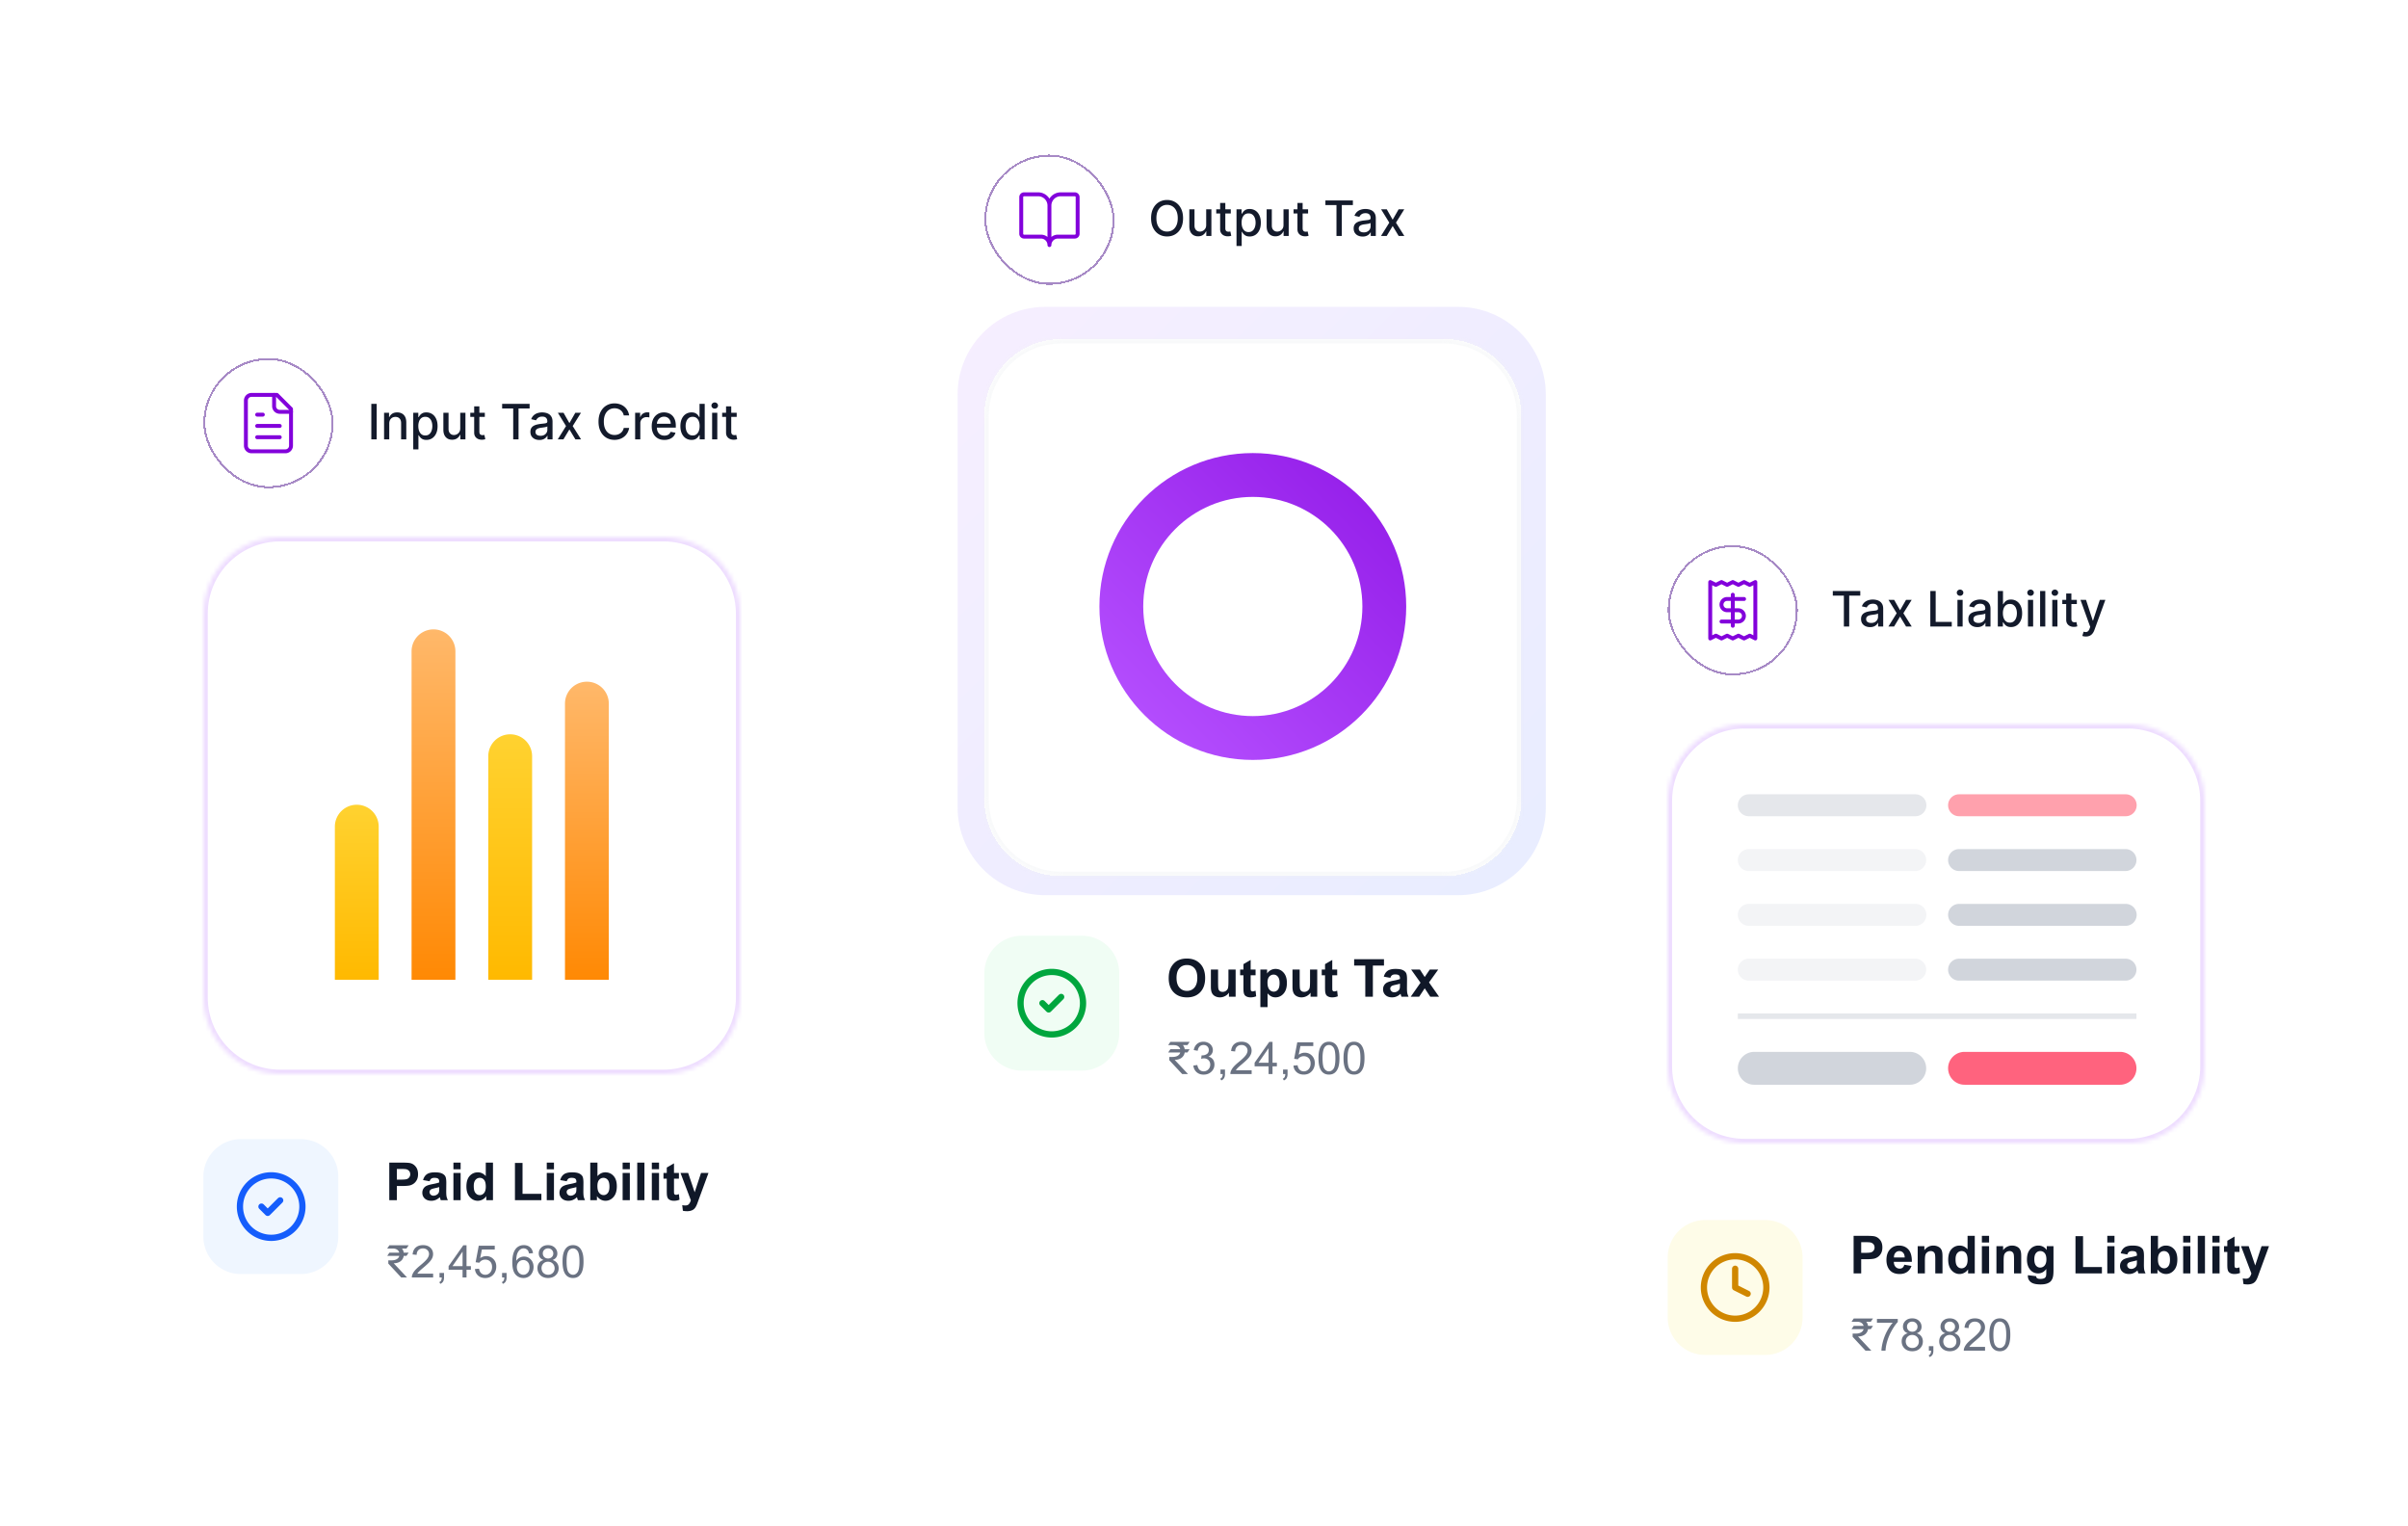 <svg xmlns="http://www.w3.org/2000/svg" width="592" height="375" fill="none"><g clip-path="url(#a)"><path fill="#fff" d="M0 0h592v375H0z"/><g filter="url(#b)"><path fill="url(#c)" d="M235.427 96.978c0-11.902 9.649-21.55 21.551-21.55h101.506c11.902 0 21.551 9.648 21.551 21.55v101.506c0 11.902-9.649 21.551-21.551 21.551H256.978c-11.902 0-21.551-9.649-21.551-21.551V96.978Z"/></g><g filter="url(#d)"><mask id="e" fill="#fff"><path d="M242 100.857C242 90.443 250.443 82 260.857 82h94.286C365.557 82 374 90.443 374 100.857v94.286c0 10.414-8.443 18.857-18.857 18.857h-94.286C250.443 214 242 205.557 242 195.143v-94.286Z"/></mask><path fill="#fff" d="M242 100.857C242 90.443 250.443 82 260.857 82h94.286C365.557 82 374 90.443 374 100.857v94.286c0 10.414-8.443 18.857-18.857 18.857h-94.286C250.443 214 242 205.557 242 195.143v-94.286Z" shape-rendering="crispEdges"/><path fill="#F3F4F6" fill-opacity=".5" d="M260.857 82v1.078h94.286v-2.156h-94.286V82ZM374 100.857h-1.078v94.286h2.156v-94.286H374ZM355.143 214v-1.078h-94.286v2.156h94.286V214ZM242 195.143h1.078v-94.286h-2.156v94.286H242ZM260.857 214v-1.078c-9.819 0-17.779-7.96-17.779-17.779h-2.156c0 11.009 8.926 19.935 19.935 19.935V214ZM374 195.143h-1.078c0 9.819-7.96 17.779-17.779 17.779v2.156c11.009 0 19.935-8.926 19.935-19.935H374ZM355.143 82v1.078c9.819 0 17.779 7.96 17.779 17.779h2.156c0-11.01-8.926-19.935-19.935-19.935V82Zm-94.286 0v-1.078c-11.009 0-19.935 8.925-19.935 19.935h2.156c0-9.82 7.96-17.78 17.779-17.78V82Z" mask="url(#e)"/><path stroke="url(#f)" stroke-width="10.775" d="M340.327 147.73c0-17.853-14.473-32.326-32.327-32.326-17.853 0-32.326 14.473-32.326 32.326 0 17.854 14.473 32.327 32.326 32.327 17.854 0 32.327-14.473 32.327-32.327Z"/></g><mask id="g" fill="#fff"><path d="M410 196.857c0-10.414 8.442-18.857 18.857-18.857h94.286c10.414 0 18.857 8.443 18.857 18.857v65.286c0 10.414-8.443 18.857-18.857 18.857h-94.286C418.442 281 410 272.557 410 262.143v-65.286Z"/></mask><path fill="#fff" d="M410 196.857c0-10.414 8.442-18.857 18.857-18.857h94.286c10.414 0 18.857 8.443 18.857 18.857v65.286c0 10.414-8.443 18.857-18.857 18.857h-94.286C418.442 281 410 272.557 410 262.143v-65.286Z"/><path fill="#EDF" d="M428.857 178v1.078h94.286v-2.156h-94.286V178ZM542 196.857h-1.078v65.286h2.155v-65.286H542ZM523.143 281v-1.078h-94.286v2.156h94.286V281ZM410 262.143h1.077v-65.286h-2.155v65.286H410ZM428.857 281v-1.078c-9.819 0-17.78-7.96-17.78-17.779h-2.155c0 11.009 8.925 19.935 19.935 19.935V281ZM542 262.143h-1.078c0 9.819-7.96 17.779-17.779 17.779v2.156c11.009 0 19.934-8.926 19.934-19.935H542ZM523.143 178v1.078c9.819 0 17.779 7.96 17.779 17.779h2.155c0-11.009-8.925-19.935-19.934-19.935V178Zm-94.286 0v-1.078c-11.01 0-19.935 8.926-19.935 19.935h2.155c0-9.819 7.961-17.779 17.78-17.779V178Z" mask="url(#g)"/><path fill="#E5E7EB" d="M427.241 197.935a2.694 2.694 0 0 1 2.694-2.694h40.918a2.694 2.694 0 1 1 0 5.387h-40.918a2.694 2.694 0 0 1-2.694-2.693Z"/><path fill="#FFA1AD" d="M478.935 197.935a2.694 2.694 0 0 1 2.693-2.694h40.919a2.694 2.694 0 1 1 0 5.387h-40.919a2.693 2.693 0 0 1-2.693-2.693Z"/><path fill="#F3F4F6" d="M427.241 211.404a2.694 2.694 0 0 1 2.694-2.694h40.918a2.694 2.694 0 1 1 0 5.388h-40.918a2.694 2.694 0 0 1-2.694-2.694Z"/><path fill="#D1D5DC" d="M478.935 211.404a2.694 2.694 0 0 1 2.693-2.694h40.919a2.694 2.694 0 1 1 0 5.388h-40.919a2.694 2.694 0 0 1-2.693-2.694Z"/><path fill="#F3F4F6" d="M427.241 224.874a2.694 2.694 0 0 1 2.694-2.694h40.918a2.694 2.694 0 1 1 0 5.387h-40.918a2.694 2.694 0 0 1-2.694-2.693Z"/><path fill="#D1D5DC" d="M478.935 224.874a2.694 2.694 0 0 1 2.693-2.694h40.919a2.694 2.694 0 1 1 0 5.387h-40.919a2.693 2.693 0 0 1-2.693-2.693Z"/><path fill="#F3F4F6" d="M427.241 238.343a2.694 2.694 0 0 1 2.694-2.694h40.918a2.694 2.694 0 1 1 0 5.388h-40.918a2.694 2.694 0 0 1-2.694-2.694Z"/><path fill="#D1D5DC" d="M478.935 238.343a2.694 2.694 0 0 1 2.693-2.694h40.919a2.694 2.694 0 1 1 0 5.388h-40.919a2.694 2.694 0 0 1-2.693-2.694Z"/><path fill="#E5E7EB" d="M427.241 249.118h98v1.347h-98z"/><path fill="#D1D5DC" d="M427.241 262.588a4.04 4.04 0 0 1 4.041-4.041h38.224a4.04 4.04 0 1 1 0 8.082h-38.224a4.041 4.041 0 0 1-4.041-4.041Z"/><path fill="#FF637E" d="M478.935 262.588a4.04 4.04 0 0 1 4.04-4.041H521.2a4.04 4.04 0 1 1 0 8.082h-38.225a4.041 4.041 0 0 1-4.04-4.041Z"/><mask id="h" fill="#fff"><path d="M50 150.857C50 140.443 58.443 132 68.857 132h94.286c10.414 0 18.857 8.443 18.857 18.857v94.286c0 10.414-8.443 18.857-18.857 18.857H68.857C58.443 264 50 255.557 50 245.143v-94.286Z"/></mask><path fill="#fff" d="M50 150.857C50 140.443 58.443 132 68.857 132h94.286c10.414 0 18.857 8.443 18.857 18.857v94.286c0 10.414-8.443 18.857-18.857 18.857H68.857C58.443 264 50 255.557 50 245.143v-94.286Z"/><path fill="#EDF" d="M68.857 132v1.078h94.286v-2.156H68.857V132ZM182 150.857h-1.078v94.286h2.156v-94.286H182ZM163.143 264v-1.078H68.857v2.156h94.286V264ZM50 245.143h1.078v-94.286h-2.156v94.286H50ZM68.857 264v-1.078c-9.82 0-17.78-7.96-17.78-17.779h-2.154c0 11.009 8.925 19.935 19.935 19.935V264ZM182 245.143h-1.078c0 9.819-7.96 17.779-17.779 17.779v2.156c11.009 0 19.935-8.926 19.935-19.935H182ZM163.143 132v1.078c9.819 0 17.779 7.96 17.779 17.779h2.156c0-11.009-8.926-19.935-19.935-19.935V132Zm-94.286 0v-1.078c-11.01 0-19.935 8.926-19.935 19.935h2.156c0-9.819 7.96-17.779 17.78-17.779V132Z" mask="url(#h)"/><path fill="url(#i)" d="M82.327 203.118a5.388 5.388 0 0 1 10.775 0v37.715H82.327v-37.715Z"/><path fill="url(#j)" d="M101.184 160.016a5.388 5.388 0 0 1 10.775 0v80.816h-10.775v-80.816Z"/><path fill="url(#k)" d="M120.041 185.877a5.387 5.387 0 1 1 10.776.001v54.955h-10.776v-54.956Z"/><path fill="url(#l)" d="M138.898 172.947a5.388 5.388 0 1 1 10.776 0v67.886h-10.776v-67.886Z"/><g filter="url(#m)"><rect width="32" height="32" x="50" y="88" fill="#fff" rx="16" shape-rendering="crispEdges"/><rect width="31.506" height="31.506" x="50.247" y="88.247" stroke="#A78AC6" stroke-width=".495" rx="15.753" shape-rendering="crispEdges"/><path stroke="#8200DB" stroke-linecap="round" stroke-linejoin="round" stroke-width=".96" d="M68.08 97.066h-6.24a1.387 1.387 0 0 0-1.387 1.387v11.093a1.387 1.387 0 0 0 1.387 1.387h8.32a1.387 1.387 0 0 0 1.387-1.387v-9.013l-3.467-3.467Z"/><path stroke="#8200DB" stroke-linecap="round" stroke-linejoin="round" stroke-width=".96" d="M67.386 97.066v2.774a1.385 1.385 0 0 0 1.387 1.386h2.773m-6.932.694h-1.387m5.546 2.773h-5.546m5.546 2.774h-5.546"/></g><path fill="#131A2B" d="M92.608 99.273V108H91.29v-8.727h1.317Zm3.09 4.841V108h-1.275v-6.545h1.223v1.065h.08c.151-.347.387-.625.708-.835.324-.211.732-.316 1.223-.316.446 0 .837.094 1.172.282.335.184.595.46.78.826.185.367.277.82.277 1.36V108h-1.274v-4.01c0-.474-.124-.845-.37-1.112-.248-.27-.588-.405-1.02-.405-.295 0-.558.064-.788.192a1.38 1.38 0 0 0-.54.562c-.132.245-.197.54-.197.887Zm5.897 6.341v-9h1.244v1.061h.107c.074-.137.18-.294.319-.473s.333-.336.58-.469c.247-.136.574-.205.98-.205.528 0 1 .134 1.415.401.414.267.74.652.976 1.155.238.503.358 1.108.358 1.815 0 .707-.118 1.314-.354 1.82-.236.502-.56.89-.972 1.163-.412.27-.882.405-1.41.405-.398 0-.723-.067-.976-.2a1.853 1.853 0 0 1-.588-.469 3.498 3.498 0 0 1-.328-.477h-.077v3.473h-1.274Zm1.248-5.728c0 .46.067.864.201 1.211.133.346.326.617.579.813.253.194.563.29.929.29.381 0 .699-.101.955-.302.255-.205.449-.482.579-.831a3.28 3.28 0 0 0 .201-1.181c0-.432-.066-.819-.196-1.163a1.78 1.78 0 0 0-.58-.814c-.256-.199-.575-.298-.959-.298-.369 0-.682.095-.937.285a1.759 1.759 0 0 0-.576.797 3.34 3.34 0 0 0-.196 1.193Zm10.304.559v-3.831h1.279V108h-1.253v-1.134h-.068c-.151.35-.392.641-.725.874-.329.23-.74.345-1.231.345-.421 0-.793-.092-1.117-.277a1.936 1.936 0 0 1-.758-.831c-.182-.366-.273-.819-.273-1.359v-4.163h1.274v4.009c0 .447.124.802.371 1.066s.568.396.963.396c.239 0 .476-.06.712-.179.238-.119.436-.3.592-.541.159-.242.237-.548.234-.92Zm6.046-3.831v1.022h-3.575v-1.022h3.575Zm-2.616-1.569h1.274v6.192c0 .247.037.433.111.558a.58.58 0 0 0 .285.252c.119.042.249.064.388.064.102 0 .192-.007.268-.022a6.69 6.69 0 0 0 .179-.034l.23 1.053a2.523 2.523 0 0 1-.826.136 2.242 2.242 0 0 1-.938-.179 1.614 1.614 0 0 1-.703-.579c-.179-.262-.268-.59-.268-.985v-6.456Zm6.873.52v-1.133h6.755v1.133h-2.723V108h-1.313v-7.594h-2.719Zm9.159 7.739c-.415 0-.79-.077-1.125-.23a1.892 1.892 0 0 1-.797-.678c-.193-.295-.29-.657-.29-1.086 0-.37.071-.674.213-.912.142-.239.334-.428.576-.567.241-.139.511-.244.809-.315.299-.071.603-.125.912-.162l.955-.111c.244-.031.422-.081.533-.149.11-.069.166-.179.166-.333v-.03c0-.372-.105-.66-.316-.865-.207-.204-.517-.306-.929-.306-.429 0-.767.095-1.014.285-.244.188-.413.396-.507.626l-1.197-.272c.142-.398.349-.719.622-.963.275-.247.592-.426.95-.537a3.697 3.697 0 0 1 1.129-.171c.262 0 .539.032.831.094.296.06.571.171.827.332.259.162.47.394.635.695.165.298.247.686.247 1.163V108h-1.244v-.895h-.051a1.818 1.818 0 0 1-.371.486 1.966 1.966 0 0 1-.635.396 2.466 2.466 0 0 1-.929.158Zm.277-1.023c.352 0 .653-.069.903-.209.253-.139.445-.321.576-.545.133-.227.2-.47.2-.729v-.844c-.045.046-.134.089-.264.128-.128.037-.274.07-.439.098l-.482.073-.392.051a3.125 3.125 0 0 0-.677.158c-.202.073-.364.18-.486.319-.119.137-.179.318-.179.546 0 .315.116.554.349.716.233.159.53.238.891.238Zm5.656-5.667 1.445 2.548 1.457-2.548h1.393l-2.041 3.272 2.058 3.273h-1.393l-1.474-2.446-1.471 2.446h-1.397l2.037-3.273-2.012-3.272h1.398Zm16.13.656h-1.329a2.036 2.036 0 0 0-.797-1.3 2.228 2.228 0 0 0-.678-.341 2.635 2.635 0 0 0-.788-.115c-.503 0-.953.127-1.351.379-.395.253-.707.624-.937 1.113-.228.488-.341 1.085-.341 1.789 0 .711.113 1.31.341 1.799.23.488.544.858.941 1.108.398.25.845.375 1.343.375.275 0 .537-.037.784-.111.25-.077.476-.189.677-.337a2.043 2.043 0 0 0 .806-1.282l1.329.004a3.561 3.561 0 0 1-.413 1.184 3.272 3.272 0 0 1-.78.929 3.513 3.513 0 0 1-1.082.601 4.01 4.01 0 0 1-1.33.213c-.756 0-1.429-.179-2.02-.537-.591-.36-1.057-.876-1.397-1.546-.339-.671-.508-1.471-.508-2.4 0-.931.171-1.731.512-2.399.341-.67.807-1.184 1.397-1.542.591-.361 1.263-.542 2.016-.542.463 0 .895.067 1.296.2.403.131.765.325 1.086.58.321.253.587.563.797.929.21.364.352.78.426 1.249Zm1.474 5.889v-6.545h1.231v1.039h.068c.12-.352.33-.629.631-.831a1.809 1.809 0 0 1 1.031-.306 5.012 5.012 0 0 1 .541.029v1.219a2.312 2.312 0 0 0-.272-.047 2.597 2.597 0 0 0-.392-.03c-.301 0-.57.064-.806.192a1.423 1.423 0 0 0-.758 1.283V108h-1.274Zm7.192.132c-.645 0-1.201-.138-1.666-.413a2.796 2.796 0 0 1-1.074-1.172c-.25-.506-.375-1.098-.375-1.777 0-.671.125-1.261.375-1.773a2.91 2.91 0 0 1 1.056-1.197c.455-.287.986-.431 1.594-.431.37 0 .727.061 1.074.184.347.122.658.313.933.575.276.261.493.601.652 1.018.159.415.239.919.239 1.513v.452h-5.203v-.955h3.954c0-.335-.068-.632-.204-.89a1.544 1.544 0 0 0-.575-.618 1.607 1.607 0 0 0-.861-.226c-.358 0-.671.088-.938.264a1.766 1.766 0 0 0-.613.682 1.968 1.968 0 0 0-.213.908v.745c0 .438.076.81.23 1.117.156.307.373.541.652.703.278.159.603.239.975.239.242 0 .462-.035.661-.103a1.368 1.368 0 0 0 .848-.831l1.206.218c-.097.355-.27.666-.52.933-.247.264-.558.47-.933.618a3.49 3.49 0 0 1-1.274.217Zm6.672-.004c-.528 0-1-.135-1.415-.405-.412-.273-.736-.661-.971-1.163-.233-.506-.35-1.113-.35-1.82 0-.707.118-1.312.354-1.815.238-.503.565-.888.98-1.155a2.55 2.55 0 0 1 1.41-.401c.407 0 .733.069.981.205.25.133.443.29.579.469.139.179.247.336.324.473h.077v-3.243h1.274V108h-1.244v-1.018h-.107a3.48 3.48 0 0 1-.332.477 1.853 1.853 0 0 1-.588.469c-.25.133-.574.2-.972.2Zm.281-1.087c.367 0 .676-.096.929-.29.256-.196.449-.467.58-.813.133-.347.2-.751.2-1.211 0-.454-.065-.852-.196-1.193a1.757 1.757 0 0 0-.575-.797c-.253-.19-.566-.285-.938-.285-.383 0-.703.099-.959.298a1.83 1.83 0 0 0-.579.814 3.314 3.314 0 0 0-.192 1.163c0 .438.065.831.196 1.181.131.349.324.626.58.831.258.201.576.302.954.302Zm4.78.959v-6.545h1.275V108h-1.275Zm.644-7.555a.808.808 0 0 1-.571-.222.723.723 0 0 1-.235-.537c0-.21.079-.39.235-.537a.801.801 0 0 1 .571-.226.79.79 0 0 1 .567.226.706.706 0 0 1 .238.537.715.715 0 0 1-.238.537.797.797 0 0 1-.567.222Zm5.4 1.01v1.022h-3.575v-1.022h3.575Zm-2.616-1.569h1.274v6.192c0 .247.037.433.111.558a.575.575 0 0 0 .285.252c.119.042.249.064.388.064.102 0 .192-.007.268-.022a6.69 6.69 0 0 0 .179-.034l.23 1.053a2.523 2.523 0 0 1-.826.136 2.239 2.239 0 0 1-.938-.179 1.608 1.608 0 0 1-.703-.579c-.179-.262-.268-.59-.268-.985v-6.456Z"/><g filter="url(#n)"><rect width="32" height="32" x="242" y="38" fill="#fff" rx="16" shape-rendering="crispEdges"/><rect width="31.506" height="31.506" x="242.247" y="38.247" stroke="#A78AC6" stroke-width=".495" rx="15.753" shape-rendering="crispEdges"/><path stroke="#8200DB" stroke-linecap="round" stroke-linejoin="round" stroke-width=".96" d="M258 50.533v9.707m-6.24-2.08a.693.693 0 0 1-.693-.694v-9.013a.694.694 0 0 1 .693-.693h3.467A2.774 2.774 0 0 1 258 50.533a2.773 2.773 0 0 1 2.773-2.773h3.467a.693.693 0 0 1 .693.693v9.013a.693.693 0 0 1-.693.694h-4.16a2.08 2.08 0 0 0-2.08 2.08 2.08 2.08 0 0 0-2.08-2.08h-4.16Z"/></g><path fill="#131A2B" d="M290.852 53.636c0 .932-.17 1.733-.511 2.404-.341.667-.808 1.182-1.402 1.542-.591.358-1.263.537-2.016.537-.755 0-1.43-.179-2.024-.537-.591-.36-1.057-.876-1.398-1.547-.34-.67-.511-1.47-.511-2.399 0-.931.171-1.731.511-2.399.341-.67.807-1.184 1.398-1.542.594-.361 1.269-.542 2.024-.542.753 0 1.425.18 2.016.542.594.358 1.061.872 1.402 1.542.341.668.511 1.468.511 2.4Zm-1.304 0c0-.71-.115-1.308-.345-1.794-.227-.488-.54-.858-.937-1.108a2.438 2.438 0 0 0-1.343-.379 2.44 2.44 0 0 0-1.346.38c-.395.25-.708.619-.938 1.107-.227.486-.341 1.084-.341 1.794s.114 1.31.341 1.799c.23.485.543.855.938 1.108.395.25.843.375 1.346.375.5 0 .948-.125 1.343-.375.397-.253.71-.623.937-1.108.23-.489.345-1.088.345-1.799Zm6.99 1.65v-3.831h1.278V58h-1.252v-1.133h-.069c-.15.349-.392.64-.724.873-.33.23-.74.345-1.232.345a2.21 2.21 0 0 1-1.116-.277 1.95 1.95 0 0 1-.759-.83c-.181-.367-.272-.82-.272-1.36v-4.163h1.274v4.01c0 .445.123.8.371 1.065.247.264.568.396.963.396.238 0 .475-.06.711-.179.239-.12.436-.3.593-.541.159-.242.237-.548.234-.92Zm6.046-3.831v1.022h-3.575v-1.022h3.575Zm-2.617-1.569h1.274v6.192c0 .247.037.433.111.558a.578.578 0 0 0 .286.252c.119.042.248.064.388.064.102 0 .191-.007.268-.022l.179-.034.23 1.053a2.505 2.505 0 0 1-.827.136 2.242 2.242 0 0 1-.937-.179 1.606 1.606 0 0 1-.703-.58c-.179-.26-.269-.589-.269-.984v-6.456Zm4.026 10.569v-9h1.245v1.06h.106c.074-.136.181-.293.32-.472a1.8 1.8 0 0 1 .579-.47c.247-.136.574-.204.98-.204.529 0 1 .134 1.415.4.415.268.74.653.976 1.156.239.503.358 1.108.358 1.815 0 .707-.118 1.314-.354 1.82-.236.502-.559.89-.971 1.163-.412.27-.882.405-1.411.405-.398 0-.723-.067-.976-.2a1.847 1.847 0 0 1-.588-.47 3.58 3.58 0 0 1-.328-.477h-.077v3.474h-1.274Zm1.249-5.728c0 .46.067.864.2 1.21.134.347.327.618.58.814.253.194.562.29.929.29.38 0 .699-.1.954-.302.256-.205.449-.482.58-.831a3.3 3.3 0 0 0 .2-1.18c0-.433-.065-.82-.196-1.164a1.78 1.78 0 0 0-.58-.814c-.255-.199-.575-.298-.958-.298-.37 0-.682.095-.938.285-.253.19-.444.456-.575.797a3.319 3.319 0 0 0-.196 1.193Zm10.304.559v-3.831h1.278V58h-1.253v-1.133h-.068c-.15.349-.392.64-.724.873-.33.23-.74.345-1.232.345a2.21 2.21 0 0 1-1.116-.277 1.95 1.95 0 0 1-.759-.83c-.182-.367-.272-.82-.272-1.36v-4.163h1.274v4.01c0 .445.123.8.37 1.065.248.264.569.396.963.396.239 0 .476-.06.712-.179.239-.12.436-.3.592-.541.16-.242.238-.548.235-.92Zm6.046-3.831v1.022h-3.576v-1.022h3.576Zm-2.617-1.569h1.274v6.192c0 .247.037.433.111.558a.578.578 0 0 0 .286.252c.119.042.248.064.387.064.103 0 .192-.007.269-.022l.179-.034.23 1.053a2.505 2.505 0 0 1-.827.136 2.242 2.242 0 0 1-.937-.179 1.606 1.606 0 0 1-.703-.58c-.179-.26-.269-.589-.269-.984v-6.456Zm6.874.52v-1.133h6.754v1.133h-2.723V58h-1.313v-7.594h-2.718Zm9.158 7.739c-.414 0-.789-.077-1.125-.23a1.894 1.894 0 0 1-.796-.678c-.194-.295-.29-.657-.29-1.086 0-.37.071-.674.213-.912.142-.239.334-.428.575-.567a3.02 3.02 0 0 1 .81-.316c.298-.07.602-.125.912-.161l.954-.111c.245-.031.422-.081.533-.15.111-.067.166-.178.166-.332v-.03c0-.372-.105-.66-.315-.865-.208-.204-.517-.306-.929-.306-.429 0-.767.095-1.014.285-.245.188-.414.396-.507.627l-1.198-.273a2.31 2.31 0 0 1 .622-.963c.276-.247.593-.426.951-.537.357-.114.734-.17 1.129-.17.261 0 .538.03.831.093.295.06.571.17.826.332.259.162.471.394.635.695.165.298.248.686.248 1.163V58h-1.245v-.895h-.051a1.801 1.801 0 0 1-.371.486 1.956 1.956 0 0 1-.635.396 2.46 2.46 0 0 1-.929.158Zm.277-1.023c.353 0 .654-.07.904-.209.253-.139.444-.32.575-.545.134-.227.2-.47.2-.729v-.844c-.045.046-.133.088-.264.128-.128.037-.274.07-.439.098-.164.026-.325.05-.481.073l-.392.05a3.167 3.167 0 0 0-.678.159c-.202.073-.363.18-.486.32-.119.136-.179.317-.179.545 0 .315.117.554.35.715.233.16.53.24.89.24Zm5.656-5.667 1.445 2.548 1.457-2.548h1.394l-2.041 3.272L345.253 58h-1.394l-1.474-2.446-1.47 2.446h-1.398l2.037-3.273-2.011-3.272h1.397Z"/><g filter="url(#o)"><rect width="32" height="32" x="410" y="134" fill="#fff" rx="16" shape-rendering="crispEdges"/><rect width="31.506" height="31.506" x="410.247" y="134.247" stroke="#A78AC6" stroke-width=".495" rx="15.753" shape-rendering="crispEdges"/><path stroke="#8200DB" stroke-linecap="round" stroke-linejoin="round" stroke-width=".96" d="M420.454 143.066v13.867l1.386-.693 1.387.693 1.387-.693 1.386.693 1.387-.693 1.387.693 1.386-.693 1.387.693v-13.867l-1.387.694-1.386-.694-1.387.694-1.387-.694-1.386.694-1.387-.694-1.387.694-1.386-.694Z"/><path stroke="#8200DB" stroke-linecap="round" stroke-linejoin="round" stroke-width=".96" d="M428.773 147.227h-4.16a1.385 1.385 0 0 0-.98 2.367c.26.26.612.406.98.406h2.774a1.387 1.387 0 0 1 0 2.773h-4.16m2.773 1.04v-7.626"/></g><path fill="#131A2B" d="M450.591 146.406v-1.133h6.754v1.133h-2.723V154h-1.312v-7.594h-2.719Zm9.159 7.739c-.415 0-.79-.077-1.125-.23a1.886 1.886 0 0 1-.797-.678c-.193-.295-.29-.657-.29-1.086 0-.37.071-.674.213-.912.142-.239.334-.428.575-.567.242-.139.512-.244.81-.315.298-.071.602-.125.912-.162l.954-.111c.245-.031.422-.081.533-.149.111-.069.166-.179.166-.333v-.03c0-.372-.105-.66-.315-.865-.207-.204-.517-.306-.929-.306-.429 0-.767.095-1.014.285-.244.188-.414.396-.507.626l-1.198-.272c.142-.398.35-.719.622-.963.276-.247.593-.426.951-.537a3.697 3.697 0 0 1 1.129-.171c.261 0 .538.032.831.094.295.06.571.171.827.332.258.162.47.394.635.695.164.298.247.686.247 1.163V154h-1.245v-.895h-.051a1.813 1.813 0 0 1-.37.486 1.977 1.977 0 0 1-.635.396 2.47 2.47 0 0 1-.929.158Zm.277-1.023c.352 0 .653-.069.903-.209.253-.139.445-.321.575-.545a1.41 1.41 0 0 0 .201-.729v-.844a.652.652 0 0 1-.265.128c-.127.037-.274.07-.439.098-.164.026-.325.05-.481.073l-.392.051a3.148 3.148 0 0 0-.678.158c-.201.073-.363.18-.485.319-.12.137-.179.318-.179.546 0 .315.116.554.349.716.233.159.53.238.891.238Zm5.656-5.667 1.444 2.548 1.458-2.548h1.393l-2.041 3.272 2.058 3.273h-1.393l-1.475-2.446-1.47 2.446h-1.398l2.037-3.273-2.011-3.272h1.398Zm8.881 6.545v-8.727h1.317v7.593h3.955V154h-5.272Zm6.671 0v-6.545h1.275V154h-1.275Zm.644-7.555a.808.808 0 0 1-.571-.222.722.722 0 0 1-.234-.537c0-.21.078-.389.234-.537a.803.803 0 0 1 .571-.226c.221 0 .41.076.567.226a.706.706 0 0 1 .238.537.716.716 0 0 1-.238.537.797.797 0 0 1-.567.222Zm4.25 7.7c-.415 0-.79-.077-1.125-.23a1.886 1.886 0 0 1-.797-.678c-.194-.295-.29-.657-.29-1.086 0-.37.071-.674.213-.912.142-.239.334-.428.575-.567.242-.139.512-.244.81-.315.298-.071.602-.125.912-.162l.954-.111c.245-.031.422-.081.533-.149.111-.069.166-.179.166-.333v-.03c0-.372-.105-.66-.315-.865-.207-.204-.517-.306-.929-.306-.429 0-.767.095-1.014.285-.245.188-.414.396-.507.626l-1.198-.272c.142-.398.35-.719.622-.963.276-.247.593-.426.951-.537a3.697 3.697 0 0 1 1.129-.171c.261 0 .538.032.831.094.295.06.571.171.827.332.258.162.47.394.635.695.164.298.247.686.247 1.163V154h-1.245v-.895h-.051a1.798 1.798 0 0 1-.371.486 1.961 1.961 0 0 1-.634.396 2.47 2.47 0 0 1-.929.158Zm.277-1.023c.352 0 .653-.069.903-.209.253-.139.445-.321.575-.545a1.41 1.41 0 0 0 .201-.729v-.844a.652.652 0 0 1-.265.128c-.128.037-.274.07-.439.098-.164.026-.325.05-.481.073l-.392.051a3.148 3.148 0 0 0-.678.158c-.201.073-.363.18-.486.319-.119.137-.179.318-.179.546 0 .315.117.554.35.716.233.159.53.238.891.238Zm4.752.878v-8.727h1.274v3.243h.077c.074-.137.18-.294.319-.473.14-.179.333-.336.58-.469.247-.136.574-.205.98-.205.529 0 1 .134 1.415.401.415.267.74.652.976 1.155.238.503.358 1.108.358 1.815 0 .707-.118 1.314-.354 1.82-.236.502-.56.89-.972 1.163-.411.27-.882.405-1.41.405-.398 0-.723-.067-.976-.2a1.853 1.853 0 0 1-.588-.469 3.592 3.592 0 0 1-.328-.477h-.107V154h-1.244Zm1.249-3.273c0 .46.066.864.2 1.211.133.346.327.617.579.813.253.194.563.29.929.29.381 0 .699-.101.955-.302.256-.205.449-.482.58-.831.133-.35.2-.743.2-1.181 0-.432-.066-.819-.196-1.163a1.78 1.78 0 0 0-.58-.814c-.255-.199-.575-.298-.959-.298-.369 0-.681.095-.937.285a1.75 1.75 0 0 0-.575.797 3.319 3.319 0 0 0-.196 1.193Zm6.16 3.273v-6.545h1.275V154h-1.275Zm.644-7.555a.808.808 0 0 1-.571-.222.722.722 0 0 1-.234-.537c0-.21.078-.389.234-.537a.803.803 0 0 1 .571-.226.79.79 0 0 1 .567.226.706.706 0 0 1 .238.537.716.716 0 0 1-.238.537.795.795 0 0 1-.567.222Zm3.619-1.172V154h-1.274v-8.727h1.274Zm1.714 8.727v-6.545h1.274V154h-1.274Zm.644-7.555a.812.812 0 0 1-.572-.222.722.722 0 0 1-.234-.537c0-.21.078-.389.234-.537.16-.15.35-.226.572-.226.221 0 .41.076.566.226a.707.707 0 0 1 .239.537c0 .207-.08.386-.239.537a.793.793 0 0 1-.566.222Zm5.4 1.01v1.022h-3.576v-1.022h3.576Zm-2.617-1.569h1.274v6.192c0 .247.037.433.111.558a.577.577 0 0 0 .286.252c.119.042.248.064.387.064.103 0 .192-.007.269-.022a7.57 7.57 0 0 0 .179-.034l.23 1.053a2.534 2.534 0 0 1-.827.136 2.237 2.237 0 0 1-.937-.179 1.608 1.608 0 0 1-.703-.579c-.179-.262-.269-.59-.269-.985v-6.456Zm4.832 10.569a2.671 2.671 0 0 1-.87-.141l.307-1.044c.233.062.44.089.622.081a.747.747 0 0 0 .482-.205c.142-.128.267-.336.375-.626l.157-.435-2.394-6.63h1.363l1.658 5.079h.068l1.658-5.079h1.368l-2.698 7.419c-.125.34-.284.629-.477.865a1.865 1.865 0 0 1-.69.537 2.268 2.268 0 0 1-.929.179Z"/><path fill="#F0FDF4" d="M242 239.212a9.212 9.212 0 0 1 9.212-9.212h14.74a9.212 9.212 0 0 1 9.212 9.212v14.74a9.212 9.212 0 0 1-9.212 9.212h-14.74a9.212 9.212 0 0 1-9.212-9.212v-14.74Z"/><g stroke="#00A63E" stroke-linecap="round" stroke-linejoin="round" stroke-width="1.535" clip-path="url(#p)"><path d="M258.583 254.259a7.677 7.677 0 0 0 7.676-7.677 7.677 7.677 0 1 0-7.676 7.677Z"/><path d="m256.279 246.583 1.535 1.536 3.071-3.071"/></g><path fill="#101828" d="M287.326 240.441c0-.941.14-1.73.422-2.368.21-.47.495-.892.856-1.266a3.607 3.607 0 0 1 1.197-.831c.575-.244 1.238-.365 1.99-.365 1.36 0 2.447.421 3.262 1.265.818.844 1.228 2.018 1.228 3.521 0 1.49-.405 2.657-1.216 3.501-.81.84-1.893 1.259-3.249 1.259-1.373 0-2.464-.417-3.275-1.253-.81-.839-1.215-1.994-1.215-3.463Zm1.921-.063c0 1.045.241 1.839.724 2.38.483.537 1.096.806 1.839.806.743 0 1.351-.266 1.826-.8.478-.537.718-1.341.718-2.412 0-1.057-.233-1.847-.699-2.367-.462-.521-1.077-.781-1.845-.781-.769 0-1.388.264-1.858.793-.47.525-.705 1.319-.705 2.381ZM302.131 245v-1.001a2.574 2.574 0 0 1-.963.844 2.685 2.685 0 0 1-1.254.308 2.46 2.46 0 0 1-1.209-.296 1.74 1.74 0 0 1-.774-.831c-.16-.357-.24-.85-.24-1.48v-4.232h1.77v3.073c0 .941.031 1.518.094 1.732.068.21.187.378.359.504.173.122.391.182.655.182.303 0 .573-.081.813-.245.239-.168.403-.374.491-.617.088-.248.132-.85.132-1.808v-2.821h1.77V245h-1.644Zm6.549-6.688v1.411h-1.209v2.695c0 .546.011.865.032.957a.409.409 0 0 0 .157.221.52.52 0 0 0 .303.088c.163 0 .4-.057.711-.17l.151 1.373a3.52 3.52 0 0 1-1.398.264 2.26 2.26 0 0 1-.863-.157c-.256-.109-.445-.248-.566-.416-.118-.172-.2-.403-.246-.693-.038-.205-.057-.621-.057-1.247v-2.915h-.812v-1.411h.812v-1.329l1.776-1.032v2.361h1.209Zm1.178 0h1.65v.983a2.47 2.47 0 0 1 2.084-1.134c.777 0 1.436.304 1.978.913.541.609.812 1.457.812 2.544 0 1.117-.273 1.986-.818 2.607-.546.618-1.207.926-1.984.926-.37 0-.705-.073-1.008-.22-.298-.147-.613-.399-.944-.756v3.369h-1.77v-9.232Zm1.751 3.231c0 .751.149 1.307.447 1.669.298.356.661.535 1.089.535.412 0 .754-.164 1.027-.491.273-.332.409-.874.409-1.625 0-.701-.141-1.222-.422-1.562-.281-.34-.63-.51-1.045-.51-.433 0-.792.168-1.077.504-.286.331-.428.825-.428 1.48ZM322.195 245v-1.001a2.577 2.577 0 0 1-.964.844 2.678 2.678 0 0 1-1.253.308 2.46 2.46 0 0 1-1.209-.296 1.747 1.747 0 0 1-.775-.831c-.159-.357-.239-.85-.239-1.48v-4.232h1.77v3.073c0 .941.031 1.518.094 1.732.067.21.187.378.359.504.172.122.39.182.655.182.302 0 .573-.081.812-.245.24-.168.403-.374.492-.617.088-.248.132-.85.132-1.808v-2.821h1.769V245h-1.643Zm6.549-6.688v1.411h-1.209v2.695c0 .546.01.865.031.957a.416.416 0 0 0 .158.221.52.52 0 0 0 .302.088c.164 0 .401-.057.712-.17l.151 1.373a3.527 3.527 0 0 1-1.398.264c-.319 0-.607-.052-.863-.157-.256-.109-.445-.248-.567-.416-.117-.172-.199-.403-.245-.693-.038-.205-.057-.621-.057-1.247v-2.915h-.812v-1.411h.812v-1.329l1.776-1.032v2.361h1.209Zm6.908 6.688v-7.67h-2.739v-1.562h7.336v1.562h-2.733V245h-1.864Zm6.159-4.648-1.606-.289c.181-.647.492-1.125.932-1.436.441-.311 1.096-.466 1.965-.466.789 0 1.377.094 1.763.283.387.185.657.422.813.712.159.285.239.812.239 1.581l-.019 2.065c0 .588.028 1.022.082 1.304.059.277.166.575.321.894h-1.75a6.187 6.187 0 0 1-.17-.523 4.395 4.395 0 0 0-.063-.208 3.205 3.205 0 0 1-.97.662c-.344.147-.712.22-1.102.22-.689 0-1.232-.187-1.631-.56-.395-.374-.592-.846-.592-1.417 0-.378.09-.714.271-1.008.18-.298.432-.525.755-.68.328-.16.798-.298 1.411-.416.827-.155 1.4-.3 1.719-.434v-.176c0-.341-.084-.582-.252-.725-.168-.147-.485-.22-.951-.22-.315 0-.56.063-.737.189-.176.122-.319.338-.428.648Zm2.368 1.436c-.227.076-.586.166-1.077.271-.491.105-.812.208-.963.309-.231.163-.347.371-.347.623 0 .248.093.462.277.642.185.181.42.271.706.271.319 0 .623-.105.913-.315.214-.159.355-.354.422-.585.046-.151.069-.439.069-.863v-.353Zm2.639 3.212 2.412-3.445-2.312-3.243h2.16l1.184 1.839 1.247-1.839h2.078l-2.267 3.168 2.475 3.52h-2.172l-1.361-2.072L348.89 245h-2.072Z"/><path fill="#6A7282" d="m292.471 256.087-.54.799h-1.123c.115.129.211.277.286.442.076.166.13.357.162.572h1.215l-.54.799h-.675a2.11 2.11 0 0 1-.259.729c-.126.22-.293.41-.502.572a2.388 2.388 0 0 1-.745.373c-.284.09-.604.135-.96.135l3.281 3.492h-1.435l-3.169-3.406v-.799h.794c.248 0 .478-.023.69-.07.213-.047.402-.117.567-.211.166-.093.303-.206.41-.34.112-.136.189-.295.233-.475h-2.964l.54-.799h2.418a1.262 1.262 0 0 0-.534-.739c-.27-.184-.639-.275-1.107-.275h-1.317l.54-.799h4.734Zm.912 5.824.972-.129c.111.55.3.948.566 1.192.27.242.598.362.983.362a1.56 1.56 0 0 0 1.155-.475c.317-.317.475-.709.475-1.177 0-.446-.146-.813-.437-1.101-.292-.291-.662-.437-1.112-.437-.184 0-.412.036-.686.108l.108-.853c.065.007.117.011.157.011.414 0 .786-.108 1.117-.324.331-.216.497-.549.497-.999 0-.356-.121-.651-.362-.885-.241-.234-.552-.351-.934-.351-.378 0-.692.119-.944.357-.252.237-.414.593-.486 1.068l-.972-.172c.119-.652.389-1.156.81-1.512.421-.36.945-.54 1.571-.54.431 0 .829.094 1.193.281.363.184.64.436.831.756.194.32.291.66.291 1.02 0 .342-.091.653-.275.934-.183.281-.455.504-.815.669.468.108.831.333 1.09.675.259.338.389.763.389 1.274 0 .691-.252 1.277-.756 1.759-.504.479-1.14.718-1.911.718-.694 0-1.272-.207-1.732-.62-.457-.414-.718-.95-.783-1.609Zm6.672 2.089v-1.107h1.106V264c0 .407-.072.734-.216.982-.144.252-.372.447-.685.583l-.27-.415a.915.915 0 0 0 .453-.4c.098-.172.152-.423.162-.75h-.55Zm7.659-.934V264h-5.23a1.72 1.72 0 0 1 .113-.675c.133-.356.346-.707.637-1.052.295-.346.72-.745 1.274-1.199.86-.705 1.441-1.263 1.743-1.673.303-.414.454-.804.454-1.171 0-.385-.139-.709-.416-.972-.273-.266-.631-.399-1.074-.399-.468 0-.842.14-1.123.421-.28.28-.423.669-.426 1.166l-.999-.103c.069-.745.326-1.312.772-1.7.446-.392 1.046-.589 1.798-.589.759 0 1.36.211 1.803.632.442.421.663.943.663 1.565 0 .317-.064.628-.194.934-.129.306-.345.628-.648.966-.298.339-.797.803-1.495 1.393-.583.489-.957.822-1.123.999a3.115 3.115 0 0 0-.41.523h3.881Zm4.162.934v-1.895h-3.433v-.89l3.611-5.128h.794v5.128h1.068v.89h-1.068V264h-.972Zm0-2.785v-3.568l-2.478 3.568h2.478Zm3.562 2.785v-1.107h1.107V264c0 .407-.072.734-.216.982-.144.252-.372.447-.685.583l-.27-.415a.915.915 0 0 0 .453-.4c.097-.172.151-.423.162-.75h-.551Zm2.554-2.073 1.02-.086c.075.496.25.871.523 1.123.277.248.61.372.999.372a1.55 1.55 0 0 0 1.188-.529c.323-.353.485-.82.485-1.403 0-.555-.156-.992-.469-1.312-.31-.32-.716-.48-1.22-.48a1.68 1.68 0 0 0-.848.216c-.252.14-.449.323-.593.55l-.913-.119.767-4.064h3.935v.928h-3.158l-.426 2.127c.475-.331.973-.497 1.495-.497.691 0 1.274.24 1.749.718.475.479.712 1.094.712 1.846 0 .716-.208 1.335-.626 1.857-.507.641-1.2.961-2.078.961-.72 0-1.308-.202-1.765-.605-.453-.403-.713-.937-.777-1.603Zm6.153-1.83c0-.935.095-1.687.286-2.256.195-.572.481-1.013.858-1.322.382-.31.861-.465 1.436-.465.425 0 .797.087 1.118.26.32.169.584.415.793.739.209.32.373.713.491 1.177.119.46.178 1.083.178 1.867 0 .929-.095 1.679-.286 2.251-.19.569-.476 1.01-.858 1.323-.378.309-.856.464-1.436.464-.763 0-1.362-.274-1.797-.821-.522-.658-.783-1.73-.783-3.217Zm.999 0c0 1.299.151 2.165.453 2.597.306.428.682.642 1.128.642.446 0 .821-.216 1.123-.648.306-.431.459-1.295.459-2.591 0-1.302-.153-2.168-.459-2.596-.302-.428-.68-.642-1.134-.642-.446 0-.802.189-1.068.566-.335.483-.502 1.373-.502 2.672Zm5.155 0c0-.935.095-1.687.286-2.256.194-.572.48-1.013.858-1.322.381-.31.86-.465 1.436-.465.424 0 .797.087 1.117.26.32.169.585.415.794.739.208.32.372.713.491 1.177.119.46.178 1.083.178 1.867 0 .929-.095 1.679-.286 2.251-.191.569-.477 1.01-.858 1.323-.378.309-.857.464-1.436.464-.763 0-1.362-.274-1.798-.821-.521-.658-.782-1.73-.782-3.217Zm.998 0c0 1.299.151 2.165.454 2.597.305.428.682.642 1.128.642.446 0 .82-.216 1.122-.648.306-.431.459-1.295.459-2.591 0-1.302-.153-2.168-.459-2.596-.302-.428-.68-.642-1.133-.642-.446 0-.803.189-1.069.566-.334.483-.502 1.373-.502 2.672Z"/><path fill="#EFF6FF" d="M50 289.212A9.212 9.212 0 0 1 59.212 280h14.74a9.212 9.212 0 0 1 9.212 9.212v14.74a9.212 9.212 0 0 1-9.212 9.212h-14.74A9.212 9.212 0 0 1 50 303.952v-14.74Z"/><g stroke="#155DFC" stroke-linecap="round" stroke-linejoin="round" stroke-width="1.535" clip-path="url(#q)"><path d="M66.583 304.259a7.678 7.678 0 1 0-.002-15.355 7.678 7.678 0 0 0 .002 15.355Z"/><path d="m64.28 296.583 1.534 1.536 3.071-3.071"/></g><path fill="#101828" d="M95.704 295v-9.232h2.991c1.134 0 1.872.046 2.217.139.529.138.972.44 1.328.906.357.462.536 1.06.536 1.795 0 .567-.103 1.043-.309 1.43-.206.386-.468.69-.787.913a2.696 2.696 0 0 1-.964.434c-.445.088-1.089.133-1.933.133h-1.215V295h-1.864Zm1.864-7.67v2.619h1.02c.735 0 1.226-.048 1.474-.144a1.227 1.227 0 0 0 .793-1.172c0-.336-.099-.613-.296-.831a1.286 1.286 0 0 0-.75-.409c-.222-.042-.669-.063-1.34-.063h-.901Zm8.048 3.022-1.606-.289c.181-.647.491-1.125.932-1.436.441-.311 1.096-.466 1.965-.466.789 0 1.377.094 1.763.283.386.185.657.422.812.712.16.285.24.812.24 1.581l-.019 2.065c0 .588.027 1.022.082 1.304.059.277.166.575.321.894h-1.751a6.579 6.579 0 0 1-.17-.523 2.802 2.802 0 0 0-.063-.208 3.18 3.18 0 0 1-.97.662c-.344.147-.711.22-1.102.22-.688 0-1.232-.187-1.631-.56-.394-.374-.592-.846-.592-1.417 0-.378.091-.714.271-1.008a1.75 1.75 0 0 1 .756-.68c.327-.16.798-.298 1.41-.416.828-.155 1.401-.3 1.72-.434v-.176c0-.341-.084-.582-.252-.725-.168-.147-.485-.22-.951-.22-.315 0-.561.063-.737.189-.176.122-.319.338-.428.648Zm2.368 1.436c-.227.076-.586.166-1.077.271-.491.105-.813.208-.964.309-.231.163-.346.371-.346.623 0 .248.092.462.277.642.185.181.42.271.705.271.319 0 .624-.105.913-.315a1.1 1.1 0 0 0 .422-.585c.047-.151.07-.439.07-.863v-.353Zm3.488-4.383v-1.637h1.77v1.637h-1.77Zm0 7.595v-6.688h1.77V295h-1.77Zm9.724 0h-1.644v-.982a2.675 2.675 0 0 1-.97.856 2.478 2.478 0 0 1-1.121.277c-.768 0-1.427-.308-1.977-.926-.546-.621-.819-1.486-.819-2.594 0-1.134.267-1.994.8-2.582.533-.592 1.207-.888 2.022-.888.747 0 1.393.311 1.939.932v-3.325h1.77V295Zm-4.723-3.489c0 .714.098 1.23.296 1.549.285.462.684.693 1.196.693.407 0 .754-.172 1.039-.516.286-.349.428-.867.428-1.556 0-.768-.138-1.32-.415-1.656a1.312 1.312 0 0 0-1.064-.51c-.42 0-.773.168-1.058.504-.282.331-.422.829-.422 1.492ZM126.599 295v-9.156h1.864v7.601h4.635V295h-6.499Zm7.821-7.595v-1.637h1.77v1.637h-1.77Zm0 7.595v-6.688h1.77V295h-1.77Zm4.912-4.648-1.606-.289c.181-.647.492-1.125.932-1.436.441-.311 1.096-.466 1.965-.466.79 0 1.377.094 1.764.283.386.185.657.422.812.712.159.285.239.812.239 1.581l-.019 2.065c0 .588.028 1.022.082 1.304.059.277.166.575.321.894h-1.75a6.187 6.187 0 0 1-.17-.523 4.395 4.395 0 0 0-.063-.208 3.205 3.205 0 0 1-.97.662c-.344.147-.712.22-1.102.22-.689 0-1.232-.187-1.631-.56-.395-.374-.592-.846-.592-1.417 0-.378.09-.714.271-1.008.18-.298.432-.525.755-.68.328-.16.798-.298 1.411-.416.827-.155 1.4-.3 1.719-.434v-.176c0-.341-.084-.582-.252-.725-.168-.147-.485-.22-.951-.22-.315 0-.56.063-.736.189-.177.122-.32.338-.429.648Zm2.368 1.436c-.227.076-.586.166-1.077.271-.491.105-.812.208-.963.309-.231.163-.347.371-.347.623 0 .248.093.462.277.642.185.181.42.271.706.271.319 0 .623-.105.913-.315.214-.159.355-.354.422-.585.046-.151.069-.439.069-.863v-.353Zm3.413 3.212v-9.232h1.77v3.325c.546-.621 1.192-.932 1.94-.932.814 0 1.488.296 2.021.888.533.588.8 1.434.8 2.538 0 1.142-.273 2.021-.819 2.638-.541.618-1.201.926-1.977.926a2.49 2.49 0 0 1-1.134-.283 2.753 2.753 0 0 1-.957-.85V295h-1.644Zm1.757-3.489c0 .693.109 1.205.328 1.537.306.47.713.705 1.221.705.391 0 .723-.166.995-.497.278-.336.416-.863.416-1.581 0-.764-.138-1.314-.416-1.65a1.31 1.31 0 0 0-1.064-.51c-.424 0-.776.166-1.058.497-.281.328-.422.827-.422 1.499Zm6.203-4.106v-1.637h1.77v1.637h-1.77Zm0 7.595v-6.688h1.77V295h-1.77Zm3.59 0v-9.232h1.769V295h-1.769Zm3.589-7.595v-1.637h1.77v1.637h-1.77Zm0 7.595v-6.688h1.77V295h-1.77Zm6.657-6.688v1.411H165.7v2.695c0 .546.01.865.031.957a.41.41 0 0 0 .158.221.517.517 0 0 0 .302.088c.164 0 .401-.057.711-.17l.152 1.373a3.527 3.527 0 0 1-1.398.264c-.32 0-.607-.052-.863-.157-.256-.109-.445-.248-.567-.416-.118-.172-.199-.403-.246-.693-.037-.205-.056-.621-.056-1.247v-2.915h-.813v-1.411h.813v-1.329l1.776-1.032v2.361h1.209Zm.39 0h1.883l1.6 4.748 1.561-4.748h1.833l-2.362 6.436-.422 1.165c-.155.391-.304.689-.447.894-.138.206-.3.372-.485.498-.18.13-.405.231-.673.302a3.442 3.442 0 0 1-.901.107c-.34 0-.674-.035-1.001-.107l-.158-1.385c.277.054.527.082.75.082.411 0 .716-.122.913-.366.197-.239.348-.545.453-.919l-2.544-6.707Z"/><path fill="#6A7282" d="m100.471 306.087-.54.799h-1.123c.115.129.21.277.286.442.076.166.13.357.162.572h1.215l-.54.799h-.675a2.13 2.13 0 0 1-.259.729c-.126.22-.293.41-.502.572a2.398 2.398 0 0 1-.745.373c-.284.09-.604.135-.96.135l3.28 3.492h-1.435l-3.169-3.406v-.799h.794c.248 0 .478-.023.69-.07a2.03 2.03 0 0 0 .567-.211 1.39 1.39 0 0 0 .41-.34 1.17 1.17 0 0 0 .233-.475h-2.964l.54-.799h2.418a1.26 1.26 0 0 0-.534-.739c-.27-.184-.639-.275-1.107-.275h-1.317l.54-.799h4.734Zm6.013 6.979V314h-5.23c-.008-.234.03-.459.113-.675.133-.356.345-.707.637-1.052.295-.346.72-.745 1.274-1.199.86-.705 1.441-1.263 1.743-1.673.302-.414.454-.804.454-1.171 0-.385-.139-.709-.416-.972-.274-.266-.632-.399-1.074-.399-.468 0-.842.14-1.123.421-.281.28-.423.669-.426 1.166l-.999-.103c.068-.745.326-1.312.772-1.7.446-.392 1.045-.589 1.797-.589.76 0 1.361.211 1.803.632.443.421.664.943.664 1.565 0 .317-.065.628-.194.934-.13.306-.346.628-.648.966-.299.339-.797.803-1.495 1.393-.583.489-.957.822-1.123.999a3.115 3.115 0 0 0-.41.523h3.881Zm1.571.934v-1.107h1.106V314c0 .407-.072.734-.216.982-.144.252-.372.447-.685.583l-.27-.415a.915.915 0 0 0 .453-.4c.098-.172.152-.423.162-.75h-.55Zm5.667 0v-1.895h-3.433v-.89l3.612-5.128h.793v5.128h1.069v.89h-1.069V314h-.972Zm0-2.785v-3.568l-2.477 3.568h2.477Zm3.039.712 1.021-.086c.075.496.25.871.523 1.123.277.248.61.372.999.372.468 0 .863-.176 1.187-.529.324-.353.486-.82.486-1.403 0-.555-.156-.992-.47-1.312-.309-.32-.716-.48-1.219-.48-.314 0-.596.072-.848.216-.252.14-.45.323-.594.55l-.912-.119.767-4.064h3.935v.928h-3.158l-.427 2.127c.475-.331.974-.497 1.496-.497.691 0 1.274.24 1.749.718.475.479.712 1.094.712 1.846 0 .716-.209 1.335-.626 1.857-.507.641-1.2.961-2.078.961-.72 0-1.308-.202-1.765-.605-.454-.403-.713-.937-.778-1.603Zm6.677 2.073v-1.107h1.107V314c0 .407-.072.734-.216.982-.144.252-.372.447-.685.583l-.27-.415a.915.915 0 0 0 .453-.4c.097-.172.151-.423.162-.75h-.551Zm7.595-5.975-.966.075c-.086-.381-.209-.658-.367-.831a1.288 1.288 0 0 0-.972-.416 1.34 1.34 0 0 0-.815.259c-.306.224-.547.549-.723.977-.176.429-.268 1.039-.275 1.83a2.256 2.256 0 0 1 1.921-1.052c.648 0 1.199.239 1.652.718.457.475.686 1.09.686 1.846 0 .496-.108.959-.324 1.387-.213.425-.506.75-.88.977-.374.227-.799.34-1.274.34-.81 0-1.47-.297-1.981-.891-.511-.597-.767-1.579-.767-2.947 0-1.529.283-2.641.848-3.336.493-.604 1.157-.907 1.992-.907.622 0 1.131.175 1.527.524.4.349.639.831.718 1.447Zm-3.967 3.411c0 .335.07.655.21.961.144.306.344.54.599.702.256.158.524.237.805.237.41 0 .763-.165 1.058-.497.295-.331.442-.78.442-1.349 0-.547-.145-.977-.437-1.29a1.43 1.43 0 0 0-1.101-.475c-.439 0-.812.158-1.117.475-.306.313-.459.725-.459 1.236Zm6.574-1.727c-.403-.148-.701-.358-.896-.632-.194-.273-.291-.601-.291-.982 0-.576.207-1.06.621-1.452.413-.392.964-.589 1.651-.589.691 0 1.247.202 1.668.605.421.399.632.887.632 1.463 0 .367-.097.687-.292.961-.19.269-.482.478-.874.626.486.158.854.414 1.106.766.256.353.384.774.384 1.263 0 .677-.24 1.245-.718 1.706-.479.461-1.109.691-1.89.691-.78 0-1.41-.23-1.889-.691-.478-.464-.718-1.042-.718-1.733 0-.514.13-.944.389-1.29.263-.349.635-.586 1.117-.712Zm-.194-1.647c0 .375.121.681.362.918.241.238.554.356.939.356.374 0 .68-.117.917-.351a1.17 1.17 0 0 0 .362-.869 1.2 1.2 0 0 0-.372-.896 1.25 1.25 0 0 0-.918-.367 1.27 1.27 0 0 0-.923.357 1.143 1.143 0 0 0-.367.852Zm-.313 3.655c0 .277.065.545.194.804.133.259.33.461.589.605.259.14.538.21.836.21.464 0 .848-.149 1.15-.448.302-.299.453-.678.453-1.139 0-.468-.156-.855-.469-1.16-.31-.306-.698-.459-1.166-.459-.457 0-.837.151-1.139.453-.299.302-.448.68-.448 1.134Zm5.166-1.62c0-.935.095-1.687.286-2.256.194-.572.48-1.013.858-1.322.381-.31.86-.465 1.436-.465.424 0 .797.087 1.117.26.32.169.585.415.794.739.208.32.372.713.491 1.177.119.46.178 1.083.178 1.867 0 .929-.095 1.679-.286 2.251-.191.569-.477 1.01-.858 1.323-.378.309-.857.464-1.436.464-.763 0-1.362-.274-1.798-.821-.521-.658-.782-1.73-.782-3.217Zm.998 0c0 1.299.151 2.165.454 2.597.305.428.682.642 1.128.642.446 0 .82-.216 1.122-.648.306-.431.459-1.295.459-2.591 0-1.302-.153-2.168-.459-2.596-.302-.428-.68-.642-1.133-.642-.446 0-.803.189-1.069.566-.334.483-.502 1.373-.502 2.672Z"/><path fill="#FEFCE8" d="M410 309.097a9.212 9.212 0 0 1 9.212-9.213h14.74a9.212 9.212 0 0 1 9.212 9.213v14.739a9.212 9.212 0 0 1-9.212 9.212h-14.74a9.212 9.212 0 0 1-9.212-9.212v-14.739Z"/><g stroke="#D08700" stroke-linecap="round" stroke-linejoin="round" stroke-width="1.535" clip-path="url(#r)"><path d="M426.583 311.859v4.606l3.07 1.536"/><path d="M426.583 324.143a7.677 7.677 0 0 0 7.676-7.677 7.677 7.677 0 1 0-7.676 7.677Z"/></g><path fill="#101828" d="M455.704 313v-9.232h2.991c1.134 0 1.873.046 2.217.139.529.138.972.44 1.329.906.357.462.535 1.06.535 1.795 0 .567-.103 1.043-.309 1.43-.205.386-.468.69-.787.913a2.7 2.7 0 0 1-.963.434c-.445.088-1.09.133-1.934.133h-1.215V313h-1.864Zm1.864-7.67v2.619h1.02c.735 0 1.226-.048 1.474-.144a1.227 1.227 0 0 0 .793-1.172c0-.336-.098-.613-.296-.831a1.286 1.286 0 0 0-.749-.409c-.223-.042-.67-.063-1.341-.063h-.901Zm10.599 5.541 1.763.296c-.227.647-.586 1.14-1.077 1.48-.487.336-1.098.504-1.833.504-1.163 0-2.023-.38-2.582-1.14-.44-.608-.661-1.377-.661-2.305 0-1.108.29-1.975.869-2.6.58-.63 1.312-.945 2.198-.945.995 0 1.78.33 2.355.989.575.655.85 1.66.825 3.016h-4.433c.013.525.155.934.428 1.228.273.29.613.435 1.02.435.277 0 .51-.076.699-.227.189-.151.332-.395.429-.731Zm.1-1.788c-.012-.512-.145-.901-.396-1.165a1.213 1.213 0 0 0-.92-.403 1.23 1.23 0 0 0-.957.422c-.252.281-.376.663-.372 1.146h2.645Zm9.289 3.917h-1.77v-3.413c0-.722-.037-1.188-.113-1.398a.976.976 0 0 0-.371-.498 1.043 1.043 0 0 0-.611-.176c-.307 0-.582.084-.825.252-.244.168-.412.39-.504.667-.088.277-.132.79-.132 1.537V313h-1.77v-6.688h1.644v.983c.583-.756 1.318-1.134 2.204-1.134.39 0 .747.071 1.07.214.324.139.567.317.731.535.168.219.283.466.346.743.067.278.101.674.101 1.191V313Zm7.935 0h-1.644v-.982a2.675 2.675 0 0 1-.97.856 2.478 2.478 0 0 1-1.121.277c-.768 0-1.427-.308-1.977-.926-.546-.621-.819-1.486-.819-2.594 0-1.134.267-1.994.8-2.582.533-.592 1.207-.888 2.022-.888.747 0 1.393.311 1.939.932v-3.325h1.77V313Zm-4.723-3.489c0 .714.098 1.23.296 1.549.285.462.684.693 1.196.693.407 0 .754-.172 1.039-.516.286-.349.429-.867.429-1.556 0-.768-.139-1.32-.416-1.656a1.312 1.312 0 0 0-1.064-.51c-.42 0-.773.168-1.058.504-.282.331-.422.829-.422 1.492Zm6.473-4.106v-1.637h1.77v1.637h-1.77Zm0 7.595v-6.688h1.77V313h-1.77Zm9.673 0h-1.769v-3.413c0-.722-.038-1.188-.114-1.398a.976.976 0 0 0-.371-.498 1.043 1.043 0 0 0-.611-.176 1.42 1.42 0 0 0-.825.252c-.243.168-.411.39-.504.667-.088.277-.132.79-.132 1.537V313h-1.77v-6.688h1.644v.983c.584-.756 1.318-1.134 2.204-1.134.391 0 .747.071 1.071.214.323.139.566.317.73.535.168.219.284.466.347.743.067.278.1.674.1 1.191V313Zm1.638.441 2.021.245c.034.236.111.397.233.485.168.126.433.189.794.189.461 0 .808-.069 1.039-.208a.85.85 0 0 0 .352-.447c.055-.147.082-.417.082-.812v-.976c-.529.722-1.196 1.083-2.002 1.083-.899 0-1.61-.38-2.135-1.14-.412-.6-.617-1.347-.617-2.242 0-1.121.268-1.977.806-2.569a2.62 2.62 0 0 1 2.015-.888c.827 0 1.509.363 2.047 1.089v-.938h1.656v6.002c0 .789-.065 1.379-.195 1.769-.131.391-.313.697-.548.92-.235.222-.55.396-.945.522-.39.126-.886.189-1.486.189-1.134 0-1.938-.195-2.412-.585-.474-.387-.712-.878-.712-1.474 0-.059.002-.13.007-.214Zm1.58-3.923c0 .709.137 1.23.41 1.561.277.328.617.491 1.02.491a1.41 1.41 0 0 0 1.096-.503c.298-.34.447-.842.447-1.505 0-.693-.143-1.207-.429-1.543a1.359 1.359 0 0 0-1.083-.504c-.424 0-.774.166-1.051.497-.273.328-.41.83-.41 1.506Zm10.12 3.482v-9.156h1.864v7.601h4.635V313h-6.499Zm7.822-7.595v-1.637h1.769v1.637h-1.769Zm0 7.595v-6.688h1.769V313h-1.769Zm4.912-4.648-1.606-.289c.18-.647.491-1.125.932-1.436.441-.311 1.096-.466 1.965-.466.789 0 1.377.094 1.763.283.386.185.657.422.812.712.16.285.24.812.24 1.581l-.019 2.065c0 .588.027 1.022.082 1.304.058.277.165.575.321.894h-1.751a6.579 6.579 0 0 1-.17-.523 2.802 2.802 0 0 0-.063-.208 3.18 3.18 0 0 1-.97.662c-.344.147-.711.22-1.102.22-.688 0-1.232-.187-1.631-.56-.394-.374-.592-.846-.592-1.417 0-.378.09-.714.271-1.008.181-.298.432-.525.756-.68.327-.16.797-.298 1.41-.416.827-.155 1.4-.3 1.72-.434v-.176c0-.341-.084-.582-.252-.725-.168-.147-.485-.22-.951-.22-.315 0-.561.063-.737.189-.176.122-.319.338-.428.648Zm2.368 1.436c-.227.076-.586.166-1.077.271-.492.105-.813.208-.964.309-.231.163-.346.371-.346.623 0 .248.092.462.277.642.185.181.42.271.705.271.319 0 .624-.105.913-.315.214-.159.355-.354.422-.585.046-.151.07-.439.07-.863v-.353Zm3.413 3.212v-9.232h1.769v3.325c.546-.621 1.193-.932 1.94-.932.814 0 1.488.296 2.021.888.534.588.8 1.434.8 2.538 0 1.142-.273 2.021-.819 2.638-.541.618-1.2.926-1.977.926-.382 0-.76-.094-1.133-.283a2.747 2.747 0 0 1-.958-.85V313h-1.643Zm1.757-3.489c0 .693.109 1.205.327 1.537.307.47.714.705 1.222.705.39 0 .722-.166.995-.497.277-.336.415-.863.415-1.581 0-.764-.138-1.314-.415-1.65a1.312 1.312 0 0 0-1.064-.51c-.424 0-.777.166-1.058.497-.282.328-.422.827-.422 1.499Zm6.203-4.106v-1.637h1.769v1.637h-1.769Zm0 7.595v-6.688h1.769V313h-1.769Zm3.589 0v-9.232h1.77V313h-1.77Zm3.59-7.595v-1.637h1.769v1.637h-1.769Zm0 7.595v-6.688h1.769V313h-1.769Zm6.656-6.688v1.411h-1.209v2.695c0 .546.011.865.032.957a.409.409 0 0 0 .157.221.52.52 0 0 0 .302.088c.164 0 .401-.057.712-.17l.151 1.373a3.52 3.52 0 0 1-1.398.264c-.319 0-.607-.052-.863-.157-.256-.109-.445-.248-.567-.416-.117-.172-.199-.403-.245-.693-.038-.205-.057-.621-.057-1.247v-2.915h-.812v-1.411h.812v-1.329l1.776-1.032v2.361h1.209Zm.391 0h1.882l1.6 4.748 1.562-4.748h1.832l-2.361 6.436-.422 1.165c-.155.391-.304.689-.447.894a1.83 1.83 0 0 1-.485.498c-.181.13-.405.231-.674.302a3.434 3.434 0 0 1-.9.107c-.341 0-.674-.035-1.002-.107l-.157-1.385c.277.054.527.082.749.082.412 0 .716-.122.913-.366.198-.239.349-.545.454-.919l-2.544-6.707Z"/><path fill="#6A7282" d="m460.471 324.087-.54.799h-1.122c.115.129.21.277.286.442.075.166.129.357.162.572h1.214l-.54.799h-.674c-.044.263-.13.506-.26.729-.125.22-.293.41-.501.572a2.41 2.41 0 0 1-.745.373c-.285.09-.605.135-.961.135l3.282 3.492h-1.436l-3.169-3.406v-.799h.794c.248 0 .478-.023.691-.07a2.04 2.04 0 0 0 .567-.211c.165-.093.302-.206.41-.34.111-.136.189-.295.232-.475h-2.964l.54-.799h2.418a1.254 1.254 0 0 0-.534-.739c-.27-.184-.639-.275-1.106-.275h-1.318l.54-.799h4.734Zm.972 1.036v-.934h5.122v.756c-.504.536-1.004 1.249-1.5 2.138a13.075 13.075 0 0 0-1.145 2.742 10.21 10.21 0 0 0-.372 2.175h-.999c.011-.623.133-1.375.367-2.256.234-.882.569-1.731 1.004-2.548.439-.821.905-1.511 1.398-2.073h-3.875Zm7.584 2.586c-.403-.148-.702-.358-.896-.632-.195-.273-.292-.601-.292-.982 0-.576.207-1.06.621-1.452.414-.392.964-.589 1.652-.589.69 0 1.246.202 1.667.605.422.399.632.887.632 1.463 0 .367-.097.687-.291.961-.191.269-.483.478-.875.626.486.158.855.414 1.107.766.255.353.383.774.383 1.263 0 .677-.239 1.245-.718 1.706-.479.461-1.108.691-1.889.691-.781 0-1.411-.23-1.889-.691-.479-.464-.718-1.042-.718-1.733 0-.514.129-.944.388-1.29.263-.349.635-.586 1.118-.712Zm-.195-1.647c0 .375.121.681.362.918.241.238.554.356.939.356.374 0 .68-.117.918-.351.241-.237.361-.527.361-.869a1.2 1.2 0 0 0-.372-.896 1.25 1.25 0 0 0-.918-.367c-.37 0-.678.119-.923.357a1.147 1.147 0 0 0-.367.852Zm-.313 3.655c0 .277.065.545.195.804.133.259.329.461.588.605.259.14.538.21.837.21.464 0 .847-.149 1.149-.448.303-.299.454-.678.454-1.139 0-.468-.157-.855-.47-1.16-.309-.306-.698-.459-1.166-.459-.457 0-.836.151-1.139.453-.298.302-.448.68-.448 1.134Zm5.689 2.283v-1.107h1.107V332c0 .407-.072.734-.216.982-.144.252-.372.447-.685.583l-.27-.415a.915.915 0 0 0 .453-.4c.097-.172.151-.423.162-.75h-.551Zm4.049-4.291c-.403-.148-.702-.358-.896-.632-.195-.273-.292-.601-.292-.982 0-.576.207-1.06.621-1.452.414-.392.964-.589 1.652-.589.691 0 1.247.202 1.668.605.421.399.631.887.631 1.463 0 .367-.097.687-.291.961-.191.269-.482.478-.875.626.486.158.855.414 1.107.766.255.353.383.774.383 1.263 0 .677-.239 1.245-.718 1.706-.478.461-1.108.691-1.889.691-.781 0-1.411-.23-1.889-.691-.479-.464-.718-1.042-.718-1.733 0-.514.129-.944.388-1.29.263-.349.636-.586 1.118-.712Zm-.194-1.647c0 .375.12.681.361.918.241.238.554.356.939.356.375 0 .681-.117.918-.351.241-.237.362-.527.362-.869 0-.356-.124-.655-.373-.896a1.245 1.245 0 0 0-.917-.367c-.371 0-.679.119-.923.357a1.143 1.143 0 0 0-.367.852Zm-.314 3.655c0 .277.065.545.195.804.133.259.329.461.588.605.259.14.538.21.837.21.464 0 .847-.149 1.15-.448.302-.299.453-.678.453-1.139 0-.468-.157-.855-.47-1.16-.309-.306-.698-.459-1.166-.459-.457 0-.836.151-1.139.453-.298.302-.448.68-.448 1.134Zm10.272 1.349V332h-5.23a1.737 1.737 0 0 1 .113-.675c.133-.356.346-.707.637-1.052.295-.346.72-.745 1.274-1.199.86-.705 1.441-1.263 1.744-1.673.302-.414.453-.804.453-1.171 0-.385-.138-.709-.416-.972-.273-.266-.631-.399-1.074-.399-.468 0-.842.14-1.122.421-.281.28-.423.669-.427 1.166l-.998-.103c.068-.745.325-1.312.771-1.7.447-.392 1.046-.589 1.798-.589.759 0 1.36.211 1.803.632.442.421.664.943.664 1.565 0 .317-.065.628-.195.934-.129.306-.345.628-.647.966-.299.339-.797.803-1.496 1.393-.583.489-.957.822-1.122.999a3.073 3.073 0 0 0-.411.523h3.881Zm1.048-2.969c0-.935.095-1.687.286-2.256.194-.572.48-1.013.858-1.322.381-.31.86-.465 1.436-.465.424 0 .797.087 1.117.26.32.169.585.415.794.739.208.32.372.713.491 1.177.119.46.178 1.083.178 1.867 0 .929-.095 1.679-.286 2.251-.191.569-.477 1.01-.858 1.323-.378.309-.857.464-1.436.464-.763 0-1.362-.274-1.798-.821-.521-.658-.782-1.73-.782-3.217Zm.998 0c0 1.299.151 2.165.454 2.597.306.428.682.642 1.128.642.446 0 .82-.216 1.123-.648.305-.431.458-1.295.458-2.591 0-1.302-.153-2.168-.458-2.596-.303-.428-.681-.642-1.134-.642-.446 0-.803.189-1.069.566-.334.483-.502 1.373-.502 2.672Z"/></g><defs><linearGradient id="c" x1="235.427" x2="380.035" y1="75.427" y2="220.035" gradientUnits="userSpaceOnUse"><stop stop-color="#E9D4FF" stop-opacity=".4"/><stop offset="1" stop-color="#C6D2FF" stop-opacity=".4"/></linearGradient><linearGradient id="f" x1="275.674" x2="340.327" y1="180.057" y2="115.404" gradientUnits="userSpaceOnUse"><stop stop-color="#B651FF"/><stop offset="1" stop-color="#941DE9"/></linearGradient><linearGradient id="i" x1="87.714" x2="87.714" y1="240.833" y2="197.73" gradientUnits="userSpaceOnUse"><stop stop-color="#FFB900"/><stop offset="1" stop-color="#FFD230"/></linearGradient><linearGradient id="j" x1="106.572" x2="106.572" y1="240.832" y2="154.628" gradientUnits="userSpaceOnUse"><stop stop-color="#FF8904"/><stop offset="1" stop-color="#FFB86A"/></linearGradient><linearGradient id="k" x1="125.429" x2="125.429" y1="240.833" y2="180.49" gradientUnits="userSpaceOnUse"><stop stop-color="#FFB900"/><stop offset="1" stop-color="#FFD230"/></linearGradient><linearGradient id="l" x1="144.286" x2="144.286" y1="240.833" y2="167.559" gradientUnits="userSpaceOnUse"><stop stop-color="#FF8904"/><stop offset="1" stop-color="#FFB86A"/></linearGradient><filter id="b" width="273.914" height="273.914" x="170.774" y="10.774" color-interpolation-filters="sRGB" filterUnits="userSpaceOnUse"><feFlood flood-opacity="0" result="BackgroundImageFix"/><feBlend in="SourceGraphic" in2="BackgroundImageFix" result="shape"/><feGaussianBlur result="effect1_foregroundBlur_798_5479" stdDeviation="32.327"/></filter><filter id="d" width="140.082" height="140.082" x="237.959" y="79.306" color-interpolation-filters="sRGB" filterUnits="userSpaceOnUse"><feFlood flood-opacity="0" result="BackgroundImageFix"/><feColorMatrix in="SourceAlpha" result="hardAlpha" values="0 0 0 0 0 0 0 0 0 0 0 0 0 0 0 0 0 0 127 0"/><feOffset dy="1.347"/><feGaussianBlur stdDeviation="2.02"/><feComposite in2="hardAlpha" operator="out"/><feColorMatrix values="0 0 0 0 0 0 0 0 0 0 0 0 0 0 0 0 0 0 0.1 0"/><feBlend in2="BackgroundImageFix" result="effect1_dropShadow_798_5479"/><feBlend in="SourceGraphic" in2="effect1_dropShadow_798_5479" result="shape"/></filter><filter id="m" width="126.72" height="126.72" x="2.64" y="40.64" color-interpolation-filters="sRGB" filterUnits="userSpaceOnUse"><feFlood flood-opacity="0" result="BackgroundImageFix"/><feColorMatrix in="SourceAlpha" result="hardAlpha" values="0 0 0 0 0 0 0 0 0 0 0 0 0 0 0 0 0 0 127 0"/><feOffset/><feGaussianBlur stdDeviation="23.68"/><feComposite in2="hardAlpha" operator="out"/><feColorMatrix values="0 0 0 0 0.31 0 0 0 0 0.082 0 0 0 0 0.549 0 0 0 0.18 0"/><feBlend in2="BackgroundImageFix" result="effect1_dropShadow_798_5479"/><feBlend in="SourceGraphic" in2="effect1_dropShadow_798_5479" result="shape"/></filter><filter id="n" width="126.72" height="126.72" x="194.64" y="-9.36" color-interpolation-filters="sRGB" filterUnits="userSpaceOnUse"><feFlood flood-opacity="0" result="BackgroundImageFix"/><feColorMatrix in="SourceAlpha" result="hardAlpha" values="0 0 0 0 0 0 0 0 0 0 0 0 0 0 0 0 0 0 127 0"/><feOffset/><feGaussianBlur stdDeviation="23.68"/><feComposite in2="hardAlpha" operator="out"/><feColorMatrix values="0 0 0 0 0.31 0 0 0 0 0.082 0 0 0 0 0.549 0 0 0 0.18 0"/><feBlend in2="BackgroundImageFix" result="effect1_dropShadow_798_5479"/><feBlend in="SourceGraphic" in2="effect1_dropShadow_798_5479" result="shape"/></filter><filter id="o" width="126.72" height="126.72" x="362.64" y="86.64" color-interpolation-filters="sRGB" filterUnits="userSpaceOnUse"><feFlood flood-opacity="0" result="BackgroundImageFix"/><feColorMatrix in="SourceAlpha" result="hardAlpha" values="0 0 0 0 0 0 0 0 0 0 0 0 0 0 0 0 0 0 127 0"/><feOffset/><feGaussianBlur stdDeviation="23.68"/><feComposite in2="hardAlpha" operator="out"/><feColorMatrix values="0 0 0 0 0.31 0 0 0 0 0.082 0 0 0 0 0.549 0 0 0 0.18 0"/><feBlend in2="BackgroundImageFix" result="effect1_dropShadow_798_5479"/><feBlend in="SourceGraphic" in2="effect1_dropShadow_798_5479" result="shape"/></filter><clipPath id="a"><path fill="#fff" d="M0 0h592v375H0z"/></clipPath><clipPath id="p"><path fill="#fff" d="M249.37 237.37h18.424v18.424H249.37z"/></clipPath><clipPath id="q"><path fill="#fff" d="M57.37 287.37h18.424v18.424H57.37z"/></clipPath><clipPath id="r"><path fill="#fff" d="M417.37 307.254h18.424v18.424H417.37z"/></clipPath></defs></svg>